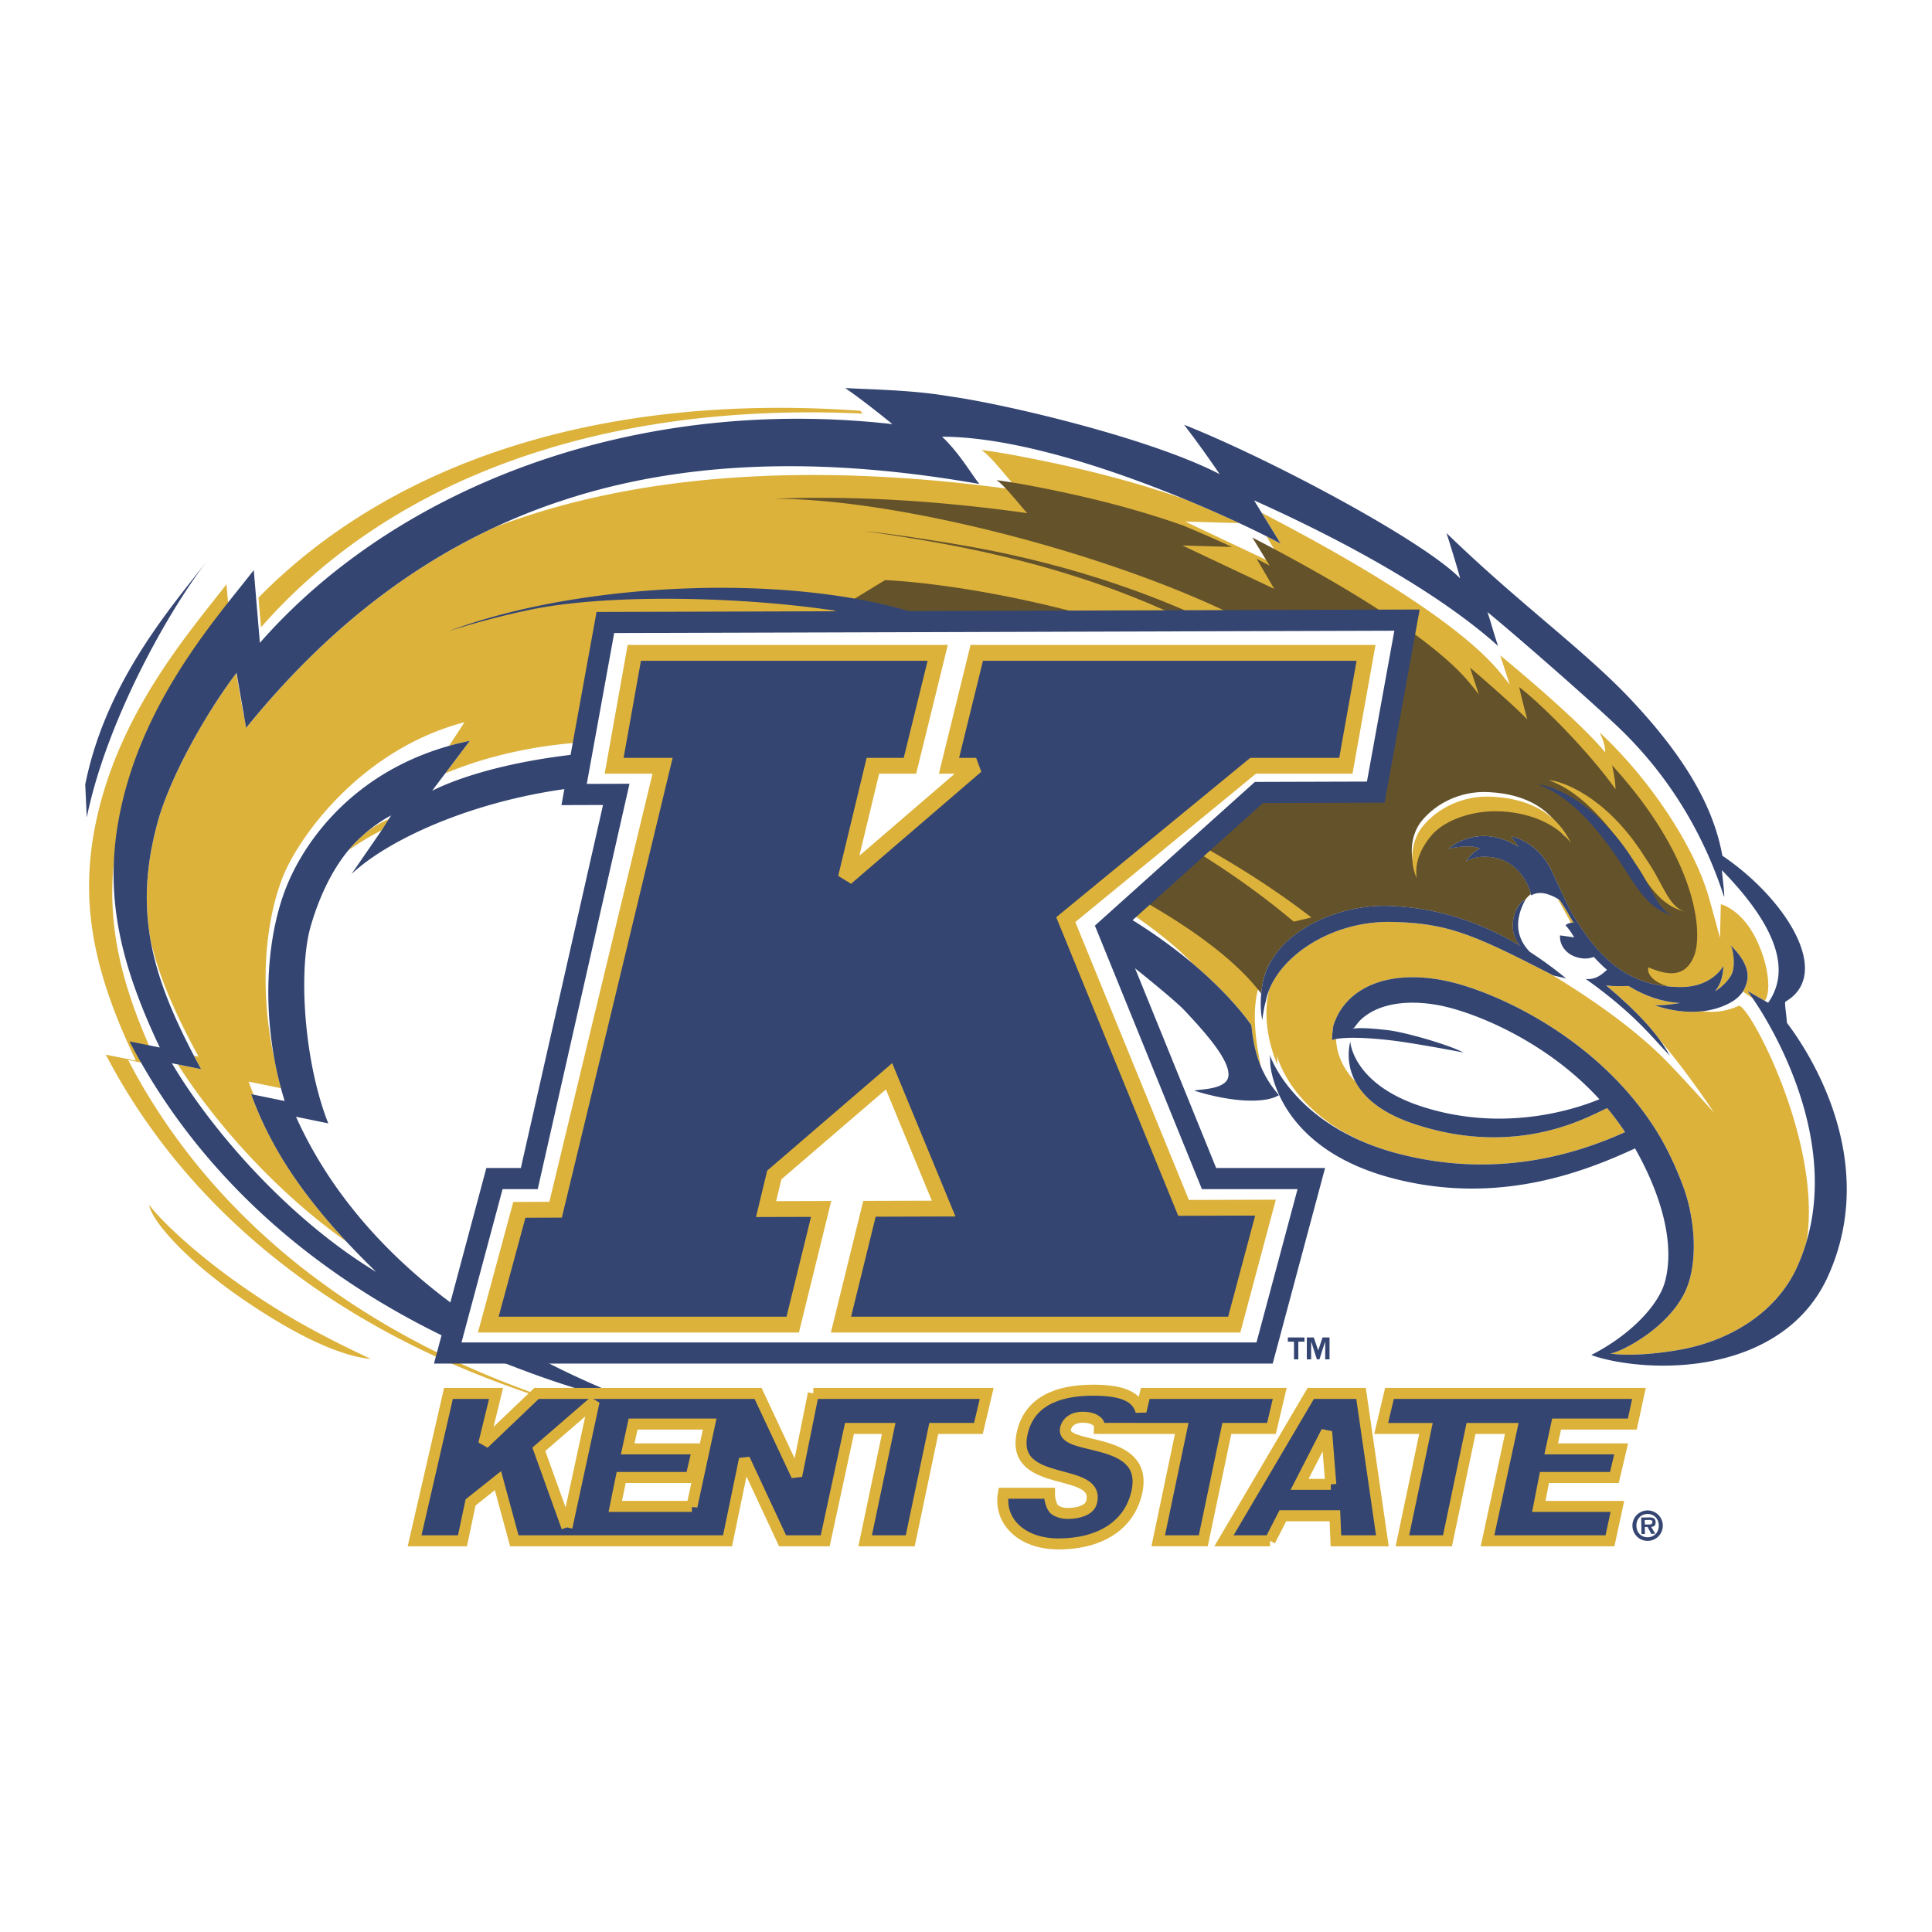 <svg xmlns="http://www.w3.org/2000/svg" width="2500" height="2500" viewBox="0 0 192.756 192.756"><path fill-rule="evenodd" clip-rule="evenodd" fill="#fff" d="M0 0h192.756v192.756H0V0z"/><path d="M66.821 78.323l-6.045 1.363c.984-.073 2.392.014 4.098.24l5.538-1.234a47.64 47.64 0 0 0-3.591-.369zM34.736 84.858a27.384 27.384 0 0 1 3.341-2.021l.782-1.135c-1.607.631-2.974 1.756-4.123 3.156zM85.832 40.982c-26.05-1.847-46.814 5.188-60.042 18.643l.249 2.963c12.763-14.561 33.572-22.55 60.031-21.324a14.849 14.849 0 0 1-.238-.282zM14.888 120.211c.183 1.492 3.545 5.441 9.347 9.414 7.453 5.107 11.306 5.834 12.756 5.951-5.364-2.512-8.942-4.557-12.601-7.094-5.157-3.574-8.473-6.88-9.502-8.271zM173.455 100.355a6.438 6.438 0 0 1-3.6.535c-2.5.283-4.654-.57-4.779-.592.02.004 1.096.031 2.547-.234-1.775-.084-3.521-.699-5.141-1.693-.818.018-1.5.049-2.236-.059 2.414 2.021 4.162 3.809 5.342 5.424 3.062 3.637 5.414 7.268 5.414 7.268s-3.252-3.639-4.947-5.342c-3.006-3.023-7.256-6.014-11.336-8.475-7.734-3.972-10.293-5.092-15.887-5.207-5.686-.116-10.746 3.1-12.211 6.777-.543 2.162-.254 4.932.824 7.449l-.037-.912c.033.262 1.855 7.113 12.023 9.787 9.643 2.535 17.594.184 22.703-2.131a26.52 26.52 0 0 0-1.789-2.4l-.758.365c-2.324 1.121-9.033 4.336-18.41 1.25-3.457-1.137-5.145-2.748-5.943-4.248-1.162-1.215-1.877-2.639-1.93-4.254-.109.02-.217.039-.312.064a.74.74 0 0 0-.086.094c-.025-.457.121-1.471.121-1.471 1.23-3.971 5.812-5.828 11.85-4.348 4.715 1.156 14.592 5.621 20.354 14.766 1.082 1.719 2.002 3.713 2.707 5.619 1.215 3.277 1.545 7.854.088 10.689-1.967 3.826-6.848 6.047-7.42 5.953 1.807.295 4.84.049 7.299-.424 4.787-.924 9.354-3.682 11.404-8.217a19.68 19.68 0 0 0 .943-2.564c1.586-10.008-5.889-23.881-6.797-23.469zM82.968 90.206c-.143-1.391-4.134-3.908-9.462-5.899-4.545-1.698-8.689-2.497-10.555-2.155 2.277.441 5.653 1.441 9.356 2.834 5.077 1.909 9.245 3.978 10.661 5.22zM155.416 89.671l1.324 2.397c.08-.011.164-.016.252-.008-.477-.835-.912-1.585-1.377-2.261a4.72 4.72 0 0 0-.199-.128z" fill-rule="evenodd" clip-rule="evenodd" fill="#dcb23b"/><path d="M175.143 93.56c-1.463-2.88-3.455-3.348-3.455-3.348l-.086 3.374s-.77-2.912-1.195-4.339c-1.469-4.914-5.795-11.513-10.814-16.177.338.708.58 1.412.557 1.999-2.709-3.341-10.475-9.684-10.475-9.684l.955 2.933s-.508-.676-1.068-1.345c-5.145-6.134-19.365-13.564-23.682-15.812l1.891 3.082a40.086 40.086 0 0 0-1.416-.742l1.916 3.275-10.029-4.741 5.402.157a132.006 132.006 0 0 0-5.369-2.356c-4.965-1.751-10.361-3.154-16.854-4.379a71.334 71.334 0 0 0-3.51-.567c1.057.687 2.902 3.226 3.766 4.029-21.176-2.977-38.606-1.529-52.262 3.668-9.019 4.192-17.309 10.709-24.856 20.037l-.225-1.292c-.01.014-.021.026-.03.04l-.731-4.201c-3.028 3.991-6.735 10.547-7.915 15.132l-.108.421c-1.034 4.077-1.136 7.653-.515 11.132.858 3.745 2.535 7.43 4.775 11.563l-.461-.094c.232.443.47.891.715 1.344l-2.323-.469c3.912 6.109 10.048 12.904 16.82 17.67-4.391-4.717-7.596-9.404-9.499-14.705l.246.051a32.668 32.668 0 0 1-.501-1.303l3.228.66a36.418 36.418 0 0 1-.612-2.688c-1.521-6.699-1.104-13.557.785-18.368 1.538-3.917 7.737-12.734 18.137-15.461L44.8 74.419a29.5 29.5 0 0 1 2.078-.507l-2.452 3.247c8.555-3.569 20.651-4.775 35.354-.441l-1.469.199c.442.173.873.354 1.276.551l-2.511.623c4.45 1.083 10.016 2.677 12.511 3.548 2.652.927 5.896 2.451 9.085 4.105l-1.277-.931c4.686 1.456 8.666 3.166 12.021 4.939l-.576-1.058c4.814 2.654 8.312 5.515 10.098 7.385a.977.977 0 0 0 .045.047c3.502 2.949 5.312 5.365 5.869 6.158.154 1.557.439 2.902.961 4.141-1.465-6.746.064-8.725.602-9.93.15-.342.365-.652.6-.925 2.219-3.422 7.238-5.333 11.543-5.187 4.463.151 8.773 1.389 13.1 3.979-.807-.912-.848-2.165-.574-3.083a3.09 3.09 0 0 1 .141-.375c.045-.268.115-.525.219-.758.246-.555.738-.909 1.246-1.137-.307-1.029-1.389-3.214-3.967-3.498-1.66-.183-2.451.43-2.479.458.025-.028.535-.917 1.396-1.291-.871-.506-3.104-.014-3.162.007.1-.038 2.162-1.992 5.332-.997.633.198 1.188.515 1.697.793-.441-.634-.723-1.021-.738-1.021.379.011 2.766.704 4.059 3.447.291.617 1.023 2.215 1.428 3.077.729 1.548 2.135 3.72 3.592 5.218 2.369 2.434 4.98 3.291 7.938 3.271 3.025-.02 4.133-2.037 4.152-2.115-.018.072.072 1.473-.828 2.533.672-.363 1.504-1.232 1.725-1.838.303-.83.096-2.447-.205-2.785.158.175 2.08 1.878 1.686 3.595-.07.311-.178.682-.426 1.064.275.193.615.43.99.688l-.525-.752 1.709.982c.633-.734.479-3.523-.921-6.285z" fill-rule="evenodd" clip-rule="evenodd" fill="#dcb23b"/><path d="M13.172 105.834l2.636.529c-4.134-8.725-5.623-15.667-3.905-23.726 1.938-9.093 7.12-16.126 10.989-21.011l-.297-3.337c-3.651 4.747-10.761 12.774-13.047 23.858-1.659 8.044-.143 14.972 4.01 23.677l-.373-.074a.221.221 0 0 0-.013.084z" fill-rule="evenodd" clip-rule="evenodd" fill="#dcb23b"/><path d="M51.018 138.168c-18.593-7.162-31.187-18.84-38.231-32.41l.385.076a.219.219 0 0 1 .012-.084l-2.629-.527c7.069 13.539 19.636 25.186 38.131 32.316 3.923 1.514 6.892 2.434 9.448 3.068-2.022-.587-4.33-1.365-7.116-2.439z" fill-rule="evenodd" clip-rule="evenodd" fill="#dcb23b"/><path d="M164.658 86.354l-1.01-1.546c-3.613-5.372-7.783-6.895-9.125-6.973 2.041.745 4.684 2.508 8.1 7.599l.994 1.527c1.375 2.15 2.525 3.517 4.561 4.013-1.582-.386-2.188-2.547-3.52-4.62z" fill-rule="evenodd" clip-rule="evenodd" fill="#344572"/><path d="M152.74 89.208c-.215-.91-1.26-3.393-4.02-3.697-1.66-.183-2.451.43-2.479.458.025-.028.535-.917 1.396-1.291-.871-.506-3.104-.014-3.162.007.1-.038 2.162-1.992 5.332-.997.633.198 1.188.515 1.697.793-.441-.634-.723-1.021-.738-1.021.379.011 2.766.704 4.059 3.447.291.617 1.023 2.215 1.428 3.077.729 1.548 2.135 3.72 3.592 5.218 2.012 2.066 4.197 2.992 6.619 3.215-1.309-.348-2.172-1.109-2.006-1.906 1.848.779 3.623 1.107 4.541-1.088.916-2.198.451-9.609-8.152-19.065.094.52.32 1.426.332 2.385-2.238-3.197-6.799-8.003-9.611-10.199.119.568.586 2.446.812 3.232-1.5-1.573-5.711-5.165-5.711-5.165l.873 2.677s-.465-.617-.977-1.228c-4.697-5.599-17.678-12.382-21.619-14.434l1.727 2.813a39.6 39.6 0 0 0-1.293-.677l1.75 2.989-9.156-4.328 4.934.144a122.019 122.019 0 0 0-4.902-2.15c-4.533-1.599-9.459-2.879-15.385-3.998a64.59 64.59 0 0 0-3.203-.517c.832.542 2.201 2.341 3.066 3.295-9.151-1.287-17.604-1.746-25.355-1.435 14.604-.047 41.039 7.55 51.785 14.93 8.926 6.13 7.453 7.563-2.111 3.27-21.277-9.553-38.5-10.083-38.5-10.083l-11.784 7.175s19.776 2.602 33.459 9.957c11.773 6.328 7.74 6.665-3.938 2.462-17.53-6.308-36.451-7.43-45.163-6.287 7.752.278 21.341 2.066 26.648 3.858-1.342.411-4.777 1.933-6.421 2.323 2.943-.195 35.748 9.921 44.726 21.762.035-.373.092-.773.18-1.201 1.07-4.885 7.332-7.723 12.545-7.546 4.463.151 8.773 1.389 13.1 3.979-.807-.912-.848-2.165-.574-3.083.244-.819.771-1.42 1.078-1.479.169-.238.362-.436.581-.591z" fill-rule="evenodd" clip-rule="evenodd" fill="#64522b"/><path d="M168.178 90.975c-2.035-.497-3.186-1.863-4.561-4.013l-.994-1.527c-3.416-5.091-6.059-6.854-8.1-7.599 1.342.078 5.512 1.601 9.125 6.973l1.01 1.546c1.332 2.072 1.938 4.233 3.52 4.62z" fill-rule="evenodd" clip-rule="evenodd" fill="#dcb23b"/><path d="M167.105 91.414c-2.037-.497-3.186-1.864-4.561-4.013l-.996-1.527c-3.414-5.092-6.057-6.854-8.098-7.599 1.34.079 5.512 1.601 9.125 6.972l1.01 1.546c1.333 2.073 1.938 4.235 3.52 4.621zM152.629 94.968c-1.227-1.269-1.65-2.967-.455-5.172-.305.045-.844.653-1.092 1.483-.273.918-.232 2.171.574 3.083-4.326-2.59-8.637-3.828-13.1-3.979-5.213-.177-11.475 2.661-12.545 7.546-.465 2.254-.076 3.83-.076 3.83s.176-1.312.354-1.857c.766-4.127 6.273-8.049 12.543-7.921 5.66.116 8.209 1.259 16.16 5.347l1.25.283a39.395 39.395 0 0 0-3.613-2.643z" fill-rule="evenodd" clip-rule="evenodd" fill="#344572"/><path d="M172.627 94.27c.301.337.508 1.955.205 2.785-.221.605-1.053 1.475-1.725 1.838.9-1.061.811-2.461.828-2.533-.02.078-1.127 2.096-4.152 2.115-2.957.02-5.568-.838-7.938-3.271-1.457-1.498-2.863-3.669-3.592-5.218-.404-.862-1.137-2.46-1.428-3.077-1.293-2.743-3.68-3.436-4.059-3.447.016 0 .297.387.738 1.021-.51-.278-1.064-.595-1.697-.793-3.17-.995-5.232.959-5.332.997.059-.021 2.291-.514 3.162-.007-.861.374-1.371 1.263-1.396 1.291.027-.028.818-.641 2.479-.458 2.896.319 3.906 3.039 4.049 3.823 1.041-.646 2.43.184 2.846.464.465.676.9 1.426 1.377 2.261-.303-.028-.58.07-.803.243.539.602.865 1.217.865 1.217l-1.408-.197c-.078.854.498 1.799 1.578 2.15.682.223 1.264.201 1.789-.001.42.457.859.888 1.314 1.29-.58.51-1.104.986-2.125.914.086.035 1.105.789 1.105.789 4.129 3.121 5.488 4.992 7.283 6.855-1.074-2.018-3.115-4.301-6.346-7.008.736.107 1.418.076 2.236.059 1.619.994 3.365 1.609 5.141 1.693-1.451.266-2.527.238-2.547.234.168.029 3.953 1.543 7.352-.152 1.441-.719 1.736-1.635 1.885-2.281.396-1.718-1.526-3.421-1.684-3.596z" fill-rule="evenodd" clip-rule="evenodd" fill="#344572"/><path d="M122.539 64.087l.932-.719c-7.729-3.962-16.533-6.963-26.15-8.734-3.011-.555-8.108-1.355-11.15-1.655 2.688.369 5.748.868 7.814 1.249 10.788 1.989 20.204 5.132 28.554 9.859z" fill-rule="evenodd" clip-rule="evenodd" fill="#64522b"/><path d="M129.072 91.951l1.771-.412c-6.875-5.316-15.764-10.162-24.896-13.673-2.859-1.099-7.723-2.825-10.66-3.679a188.7 188.7 0 0 1 7.455 2.666c10.244 3.941 18.981 8.914 26.33 15.098zM101.541 69.246l1.459-1c-8.226-2.769-18.427-4.627-28.2-4.95-3.06-.101-8.218-.136-11.271.02a187.87 187.87 0 0 1 7.912.074c10.964.364 21.144 2.422 30.1 5.856z" fill-rule="evenodd" clip-rule="evenodd" fill="#dcb23b"/><path d="M91.601 62.817c.26-.246.987-.854 1.383-1.088-12.749-4.676-34.672-3.855-48.224 1.245a82.617 82.617 0 0 1 7.949-2.1c10.166-2.191 30.671-1.028 38.892 1.943z" fill-rule="evenodd" clip-rule="evenodd" fill="#344572"/><path d="M94.446 78.986l1.309-1.29c-8.226-2.77-18.276-4.338-28.049-4.661-3.061-.102-8.219-.136-11.272.02 2.712-.034 5.812.004 7.912.074 10.964.365 21.145 2.423 30.1 5.857z" fill-rule="evenodd" clip-rule="evenodd" fill="#dcb23b"/><path d="M20.716 55.9c-3.793 4.862-10.155 12.174-12.212 22.366l.154 3.287c1.959-9.595 8.129-20.616 12.058-25.653zM178.275 102.041c-.014-.65-.264-2.033-.141-2.105 4.789-2.791-.016-10.327-6.295-14.562-.857-4.799-3.637-9.747-9.129-15.583-4.68-4.971-11.213-9.627-18.396-16.611.242.708 1.438 4.606 1.346 4.513-3.674-3.769-18.93-11.907-27.52-15.314a109.8 109.8 0 0 1 3.547 4.927c-7.117-3.687-21.9-7.084-26.913-7.757-3.362-.581-6.772-.659-10.451-.83 1.488 1.007 3.54 2.64 4.715 3.598-25.562-2.893-49.364 6.139-63.11 21.821l-.249-2.963-.36-4.292c-.665.853-1.447 1.818-2.296 2.889-3.869 4.885-9.051 11.918-10.989 21.011-1.717 8.059-.229 15.001 3.906 23.725l-3.02-.608c7.044 13.57 19.638 25.248 38.231 32.412 2.785 1.072 5.094 1.85 7.116 2.439a61.48 61.48 0 0 0 6.139 1.453c-18.412-6.729-29.704-17.262-34.875-28.787l3.219.662c-2.443-6.197-3.008-15.34-1.744-19.696.779-2.686 2.004-5.42 3.731-7.525 1.149-1.401 2.817-2.742 4.284-3.503l-.942 1.482-3.015 4.375c4.804-4.536 17.826-9.815 31.758-8.89 1.195.08 2.394.197 3.59.369l-5.538 1.234-1.333.297c1.384-.1 3.601.111 6.303.58 6.21 1.077 17.938 4.532 25.072 7.692 4.002 1.773 9.705 4.396 16.49 9.023-.732-1.367-1.373-2.748-2.096-3.985 3.527 2.693 7.84 6.188 8.85 7.259 2.408 2.553 4.51 5.037 4.404 6.525-.105 1.49-3.232 1.338-3.391 1.504 3.99 1.242 7.17 1.23 8.424.443-1.768-2.043-2.467-4.166-2.746-6.979-1.246-1.771-8.727-11.651-27.457-17.472 0 0 1.494 1.084 3.684 2.695-3.371-1.587-7.402-3.279-11.237-4.619-3.048-1.064-10.682-3.208-15.263-4.18l5.009-1.243c-8.937-4.359-27.85-2.828-36.471 1.424l3.761-4.979c-11.04 2.267-16.498 9.816-18.416 14.858-2.086 5.486-2.395 13.564-.061 21.08l-3.34-.684c2.311 6.434 6.532 11.963 12.472 17.738-8.35-5.051-16.078-13.588-20.386-20.824l2.916.59c-4.561-8.412-6.792-14.967-4.515-23.945l.108-.421c1.184-4.599 4.911-11.186 7.945-15.172l.956 5.493c19.505-24.104 43.964-29.46 73.163-24.336-.611-.687-2.003-3.124-3.734-4.717 12.111.028 30.416 8.802 33.783 10.671l-2.65-4.32c9.061 4.064 18.404 9.2 24.352 14.528-.32-.859-.852-2.819-1.07-3.379 1.035.795 8.658 7.346 12.816 11.25 6.512 6.115 9.412 12.892 10.793 17.151.094-.06-.193-2.214-.213-2.653 3.482 3.582 7.283 8.605 4.934 12.721-.098.17-.203.34-.322.508l-2.057-1.182.541.775c1.025 1.471 9.854 14.711 4.416 26.75-2.051 4.535-6.617 7.293-11.404 8.217-2.459.473-5.492.719-7.299.424.572.094 5.453-2.127 7.42-5.953 1.457-2.836 1.127-7.412-.088-10.689-.705-1.906-1.625-3.9-2.707-5.619-5.762-9.145-15.639-13.609-20.354-14.766-6.037-1.48-10.619.377-11.85 4.348 0 0-.146 1.014-.121 1.471a.807.807 0 0 1 .086-.094c.465-.121 1.076-.174 1.752-.186 1.295-.023 2.828.113 4.021.252 1.896.219 5.541.885 7.242 1.215-1.506-.797-5.898-2.057-7.607-2.238-.258-.027-.508-.055-.754-.08-1.029-.102-1.955-.16-2.727-.062.104-.045.164-.068.164-.068l.479-.615c1.973-2.102 5.631-2.258 8.822-1.469 3.66.906 10.221 3.754 15.189 9.193-2.883 1.195-9.939 3.287-17.811.697-6.674-2.195-7.057-6.291-7.041-6.475-.023.244-1.715 5.586 6.455 8.273 9.377 3.086 16.086-.129 18.41-1.25l.758-.365c.631.754 1.23 1.555 1.789 2.4-5.109 2.314-13.061 4.666-22.703 2.131-10.168-2.674-12.697-9.578-12.729-9.838l.037.959c.035.314.67 8.322 12.168 11.344 10.314 2.713 18.838-.471 24.221-2.969 2.164 3.795 4.066 8.885 3.037 13.119-.648 2.674-3.822 5.686-7.395 7.486.469.221 1.818.545 2.703.695 7.174 1.221 17.174-.281 20.91-8.549 4.844-10.712-.883-21.036-4.106-25.288z" fill-rule="evenodd" clip-rule="evenodd" fill="#344572"/><path d="M148.494 79.028c-2.785-.136-5.203 1.12-6.633 2.85-1.143 1.386-1.285 3.533-.578 4.996-.248-1.564.486-2.985 1.377-4.064 1.152-1.396 3.527-2.302 5.875-2.369 2.688-.077 5.881.793 7.607 3.048-1.257-2.586-3.636-4.264-7.648-4.461z" fill-rule="evenodd" clip-rule="evenodd" fill="#fff"/><path d="M148.818 79.484c-2.885-.142-5.389 1.158-6.867 2.95-1.184 1.434-1.332 3.658-.602 5.172-.256-1.62.506-3.091 1.428-4.208 1.193-1.446 3.65-2.383 6.082-2.453 2.783-.08 6.09.82 7.877 3.155-1.3-2.675-3.765-4.412-7.918-4.616z" fill-rule="evenodd" clip-rule="evenodd" fill="#dcb23b"/><path d="M132.775 148.096h-3.115l2.697-5.268.418 5.268zm-6.064 5.631l1.279-2.498h5.191l.105 2.498h4.633l-2.127-14.705h-5.018l-8.658 14.705h4.595z" fill-rule="evenodd" clip-rule="evenodd" fill="#344572"/><path d="M132.775 148.096h-3.115l2.697-5.268.418 5.268m-6.064 5.631l1.279-2.498h5.191l.105 2.498h4.633l-2.127-14.705h-5.018l-8.658 14.705h4.595z" fill="none" stroke="#dcb23b" stroke-width="1.098" stroke-miterlimit="2.613"/><path fill-rule="evenodd" clip-rule="evenodd" fill="#344572" stroke="#dcb23b" stroke-width="1.098" stroke-miterlimit="2.613" d="M137.801 142.518l.826-3.497h24.891l-.661 3.057h-7.556l-.537 2.477h6.978l-.674 2.855h-6.978l-.565 2.885h7.842l-.74 3.432H148.41l2.42-11.209h-4.066l-2.348 11.209h-4.498l2.35-11.209h-4.467zM109.695 142.51c.029-.512-.156-.662-.463-.848-.307-.184-.715-.264-1.184-.264-1.057 0-1.557.516-1.717 1.035-.744 2.432 8.348.625 7.096 6.41-.736 3.41-3.777 5.195-7.801 5.195-3.861 0-5.988-2.4-5.516-5.057h4.594c-.012.531.189 1.404.541 1.65.334.244.816.365 1.283.365 1.199 0 2.174-.391 2.363-1.074 1.027-3.703-8.125-1.287-6.912-6.904.674-3.123 3.42-4.318 7.078-4.318 3.033 0 4.381.688 4.783 2.107l.422-1.787h13.416l-.826 3.496H122.4l-2.348 11.209h-4.498l2.348-11.209-8.207-.006z"/><path d="M81.15 139.021l-1.662 8.219-3.856-8.219H53.53l-5.264 5.023 1.227-5.023h-4.749l-3.379 14.705h4.775l.809-3.832 2.731-2.172 1.633 6.004h21.273l1.689-8.156 3.802 8.156h4.254l2.42-11.209h3.915l-2.35 11.209h4.498l2.35-11.209h4.452l.826-3.496H81.15zm-24.588 13.368l-2.802-7.793 5.514-4.77-2.712 12.563zm12.47-2.094h-7.644l.587-2.885h6.957l.673-2.855h-6.979l.537-2.477h7.642l-1.773 8.217z" fill-rule="evenodd" clip-rule="evenodd" fill="#344572"/><path d="M81.15 139.021l-1.662 8.219-3.856-8.219H53.53l-5.264 5.023 1.227-5.023h-4.749l-3.379 14.705h4.775l.809-3.832 2.732-2.172 1.633 6.004h21.273l1.688-8.156 3.802 8.156h4.254l2.42-11.209h3.915l-2.35 11.209h4.498l2.35-11.209h4.452l.826-3.496H81.15m-24.588 13.368l-2.802-7.793 5.514-4.77-2.712 12.563m12.47-2.094h-7.644l.587-2.885h6.957l.673-2.855h-6.979l.537-2.477h7.642l-1.773 8.217z" fill="none" stroke="#dcb23b" stroke-width="1.098" stroke-miterlimit="2.613"/><path d="M125.605 79.065l11.656-.035 3.117-17.161-79.981.238-3.117 17.161 4.204-.013-8.677 38.331h-3.474l-4.661 17.404h81.497l4.662-17.404h-10.203c-1.213-3.008-10.135-24.948-10.135-24.948l15.112-13.573z" fill-rule="evenodd" clip-rule="evenodd" fill="#fff" stroke="#344572" stroke-width="2.108" stroke-miterlimit="2.613"/><path fill-rule="evenodd" clip-rule="evenodd" fill="#344572" stroke="#dcb23b" stroke-width="1.581" stroke-miterlimit="2.613" d="M134.277 76.4l2.012-11.263H97.451L94.682 76.4h2.707L84.396 87.574 87.088 76.4h3.698l2.769-11.263H63.284L61.272 76.4h4.834l-10.673 44.293-3.617.012-3.099 11.451h30.372l2.836-11.541-5.495.016.821-3.404 11.449-9.844 5.446 13.197-7.4.022-2.841 11.554h39.234l3.119-11.67-8.174.024-11.752-28.758L125.025 76.4h9.252z"/><path d="M132.646 133.439h-.695l-.434 1.291-.441-1.291h-.693v2.182h.43v-1.76h.01l.564 1.76h.254l.564-1.76h.01v1.76h.432v-2.182h-.001zm-2.496 0h-1.66v.422h.613v1.76h.43v-1.76h.617v-.422zM164.41 153.734a1.522 1.522 0 0 0 1.488-1.549 1.515 1.515 0 1 0-3.031.053c.016.84.699 1.512 1.543 1.496zm-.008-.361c-.658.012-1.123-.463-1.135-1.143-.012-.678.436-1.168 1.096-1.18.646-.012 1.123.463 1.135 1.141.012.68-.447 1.17-1.096 1.182zm.338-1.035c.289-.025.445-.148.441-.453-.008-.387-.217-.5-.645-.492l-.793.014.029 1.645.344-.006-.012-.695.271-.006.377.689.395-.008-.407-.688zm-.638-.234l-.008-.449.371-.006c.156-.004.393-.023.396.197.002.205-.125.252-.309.25l-.45.008z" fill-rule="evenodd" clip-rule="evenodd" fill="#344572"/></svg>